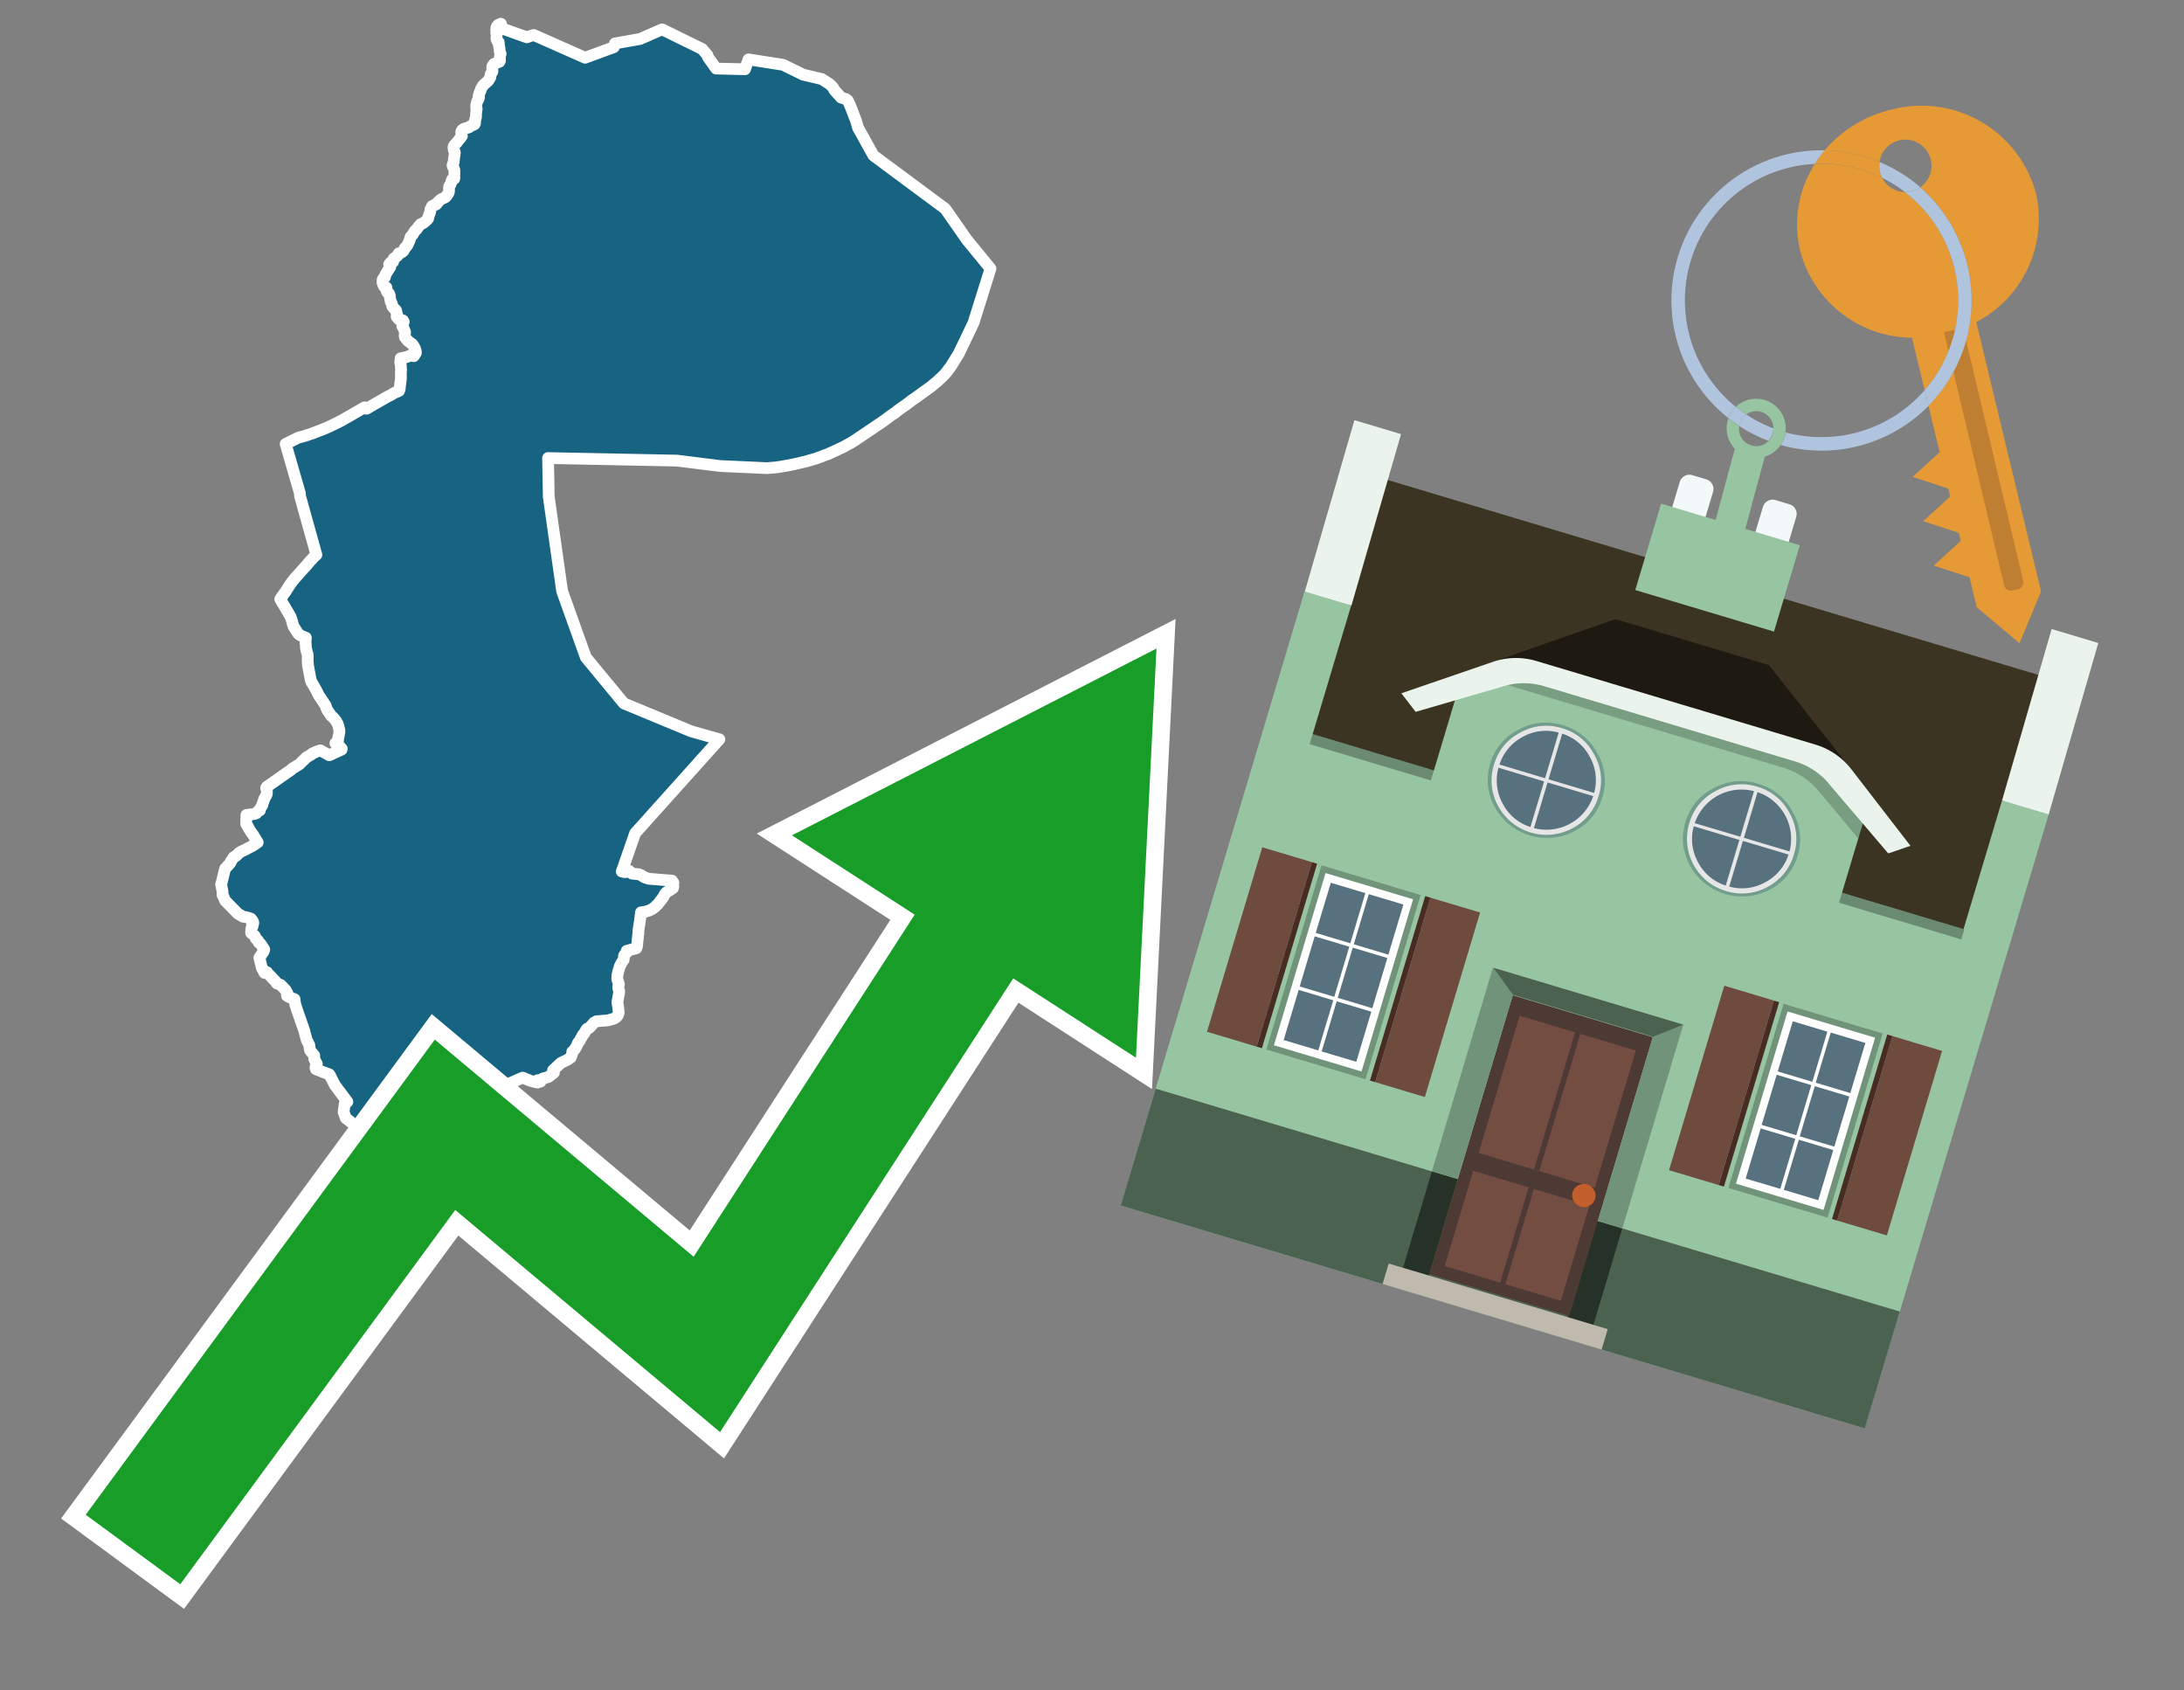 <svg id="Text" xmlns="http://www.w3.org/2000/svg" width="93.05" height="72" viewBox="0 0 93.05 72"><rect x="0" y="0" width="93.05" height="72" fill="#808080" stroke="none"/><polygon points="12.1,25.29 12.16,25.21 12.35,24.91 12.4,24.84 12.45,24.77 12.49,24.72 12.52,24.69 12.56,24.63 12.61,24.58 12.92,24.23 13.05,24.09 13.16,23.96 13.21,23.9 13.28,23.83 13.34,23.76 13.42,23.68 13.48,23.63 12.78,21.12 12.78,21.02 12.17,18.91 12.71,18.64 12.95,18.58 13.31,18.46 13.75,18.29 14.01,18.18 14.48,17.95 14.54,17.92 14.82,17.76 15.53,17.35 15.62,17.41 15.91,17.24 16.38,16.97 16.43,16.94 16.66,16.82 16.79,16.74 17,16.65 17.03,16.57 17.03,16.53 17.08,16.13 17.08,16.01 17.08,15.85 17.09,15.75 17.08,15.67 17.08,15.58 17.05,15.43 17.07,15.26 17.32,15.21 17.49,15.14 17.63,15.17 17.72,15.03 17.71,14.94 17.68,14.84 17.65,14.79 17.63,14.75 17.56,14.65 17.47,14.59 17.37,14.51 17.25,14.36 17.24,14.29 17.26,14.15 17.25,14.11 17.23,14.08 17.22,14.04 17.19,13.98 17.16,13.92 17.14,13.89 17.18,13.79 17.2,13.7 17.17,13.65 16.99,13.6 16.92,13.52 16.9,13.49 16.93,13.43 16.91,13.39 16.9,13.36 16.89,13.3 16.88,13.23 16.86,13.2 16.78,13.13 16.71,13.04 16.71,12.99 16.68,12.9 16.65,12.86 16.62,12.73 16.61,12.63 16.61,12.6 16.59,12.53 16.57,12.5 16.51,12.46 16.48,12.41 16.48,12.35 16.46,12.24 16.37,12.21 16.33,12.13 16.3,12.05 16.3,12 16.3,11.97 16.3,11.93 16.31,11.89 16.34,11.85 16.4,11.81 16.4,11.78 16.4,11.75 16.45,11.65 16.54,11.51 16.61,11.4 16.63,11.37 16.58,11.26 16.64,11.18 16.75,11.15 16.77,11.04 16.78,11.01 16.93,10.9 16.99,10.79 17.1,10.76 17.19,10.69 17.22,10.63 17.23,10.6 17.25,10.56 17.3,10.52 17.33,10.48 17.36,10.44 17.38,10.39 17.43,10.29 17.47,10.18 17.48,10.13 17.5,10.08 17.54,10.04 17.58,10 17.64,9.89 17.67,9.84 17.75,9.77 17.84,9.64 17.92,9.55 18,9.52 18.05,9.49 18.18,9.38 18.21,9.34 18.24,9.31 18.26,9.21 18.31,9.08 18.34,8.97 18.34,8.92 18.41,8.78 18.46,8.75 18.58,8.71 18.61,8.68 18.63,8.65 18.65,8.62 18.72,8.55 18.78,8.5 18.83,8.47 18.96,8.41 19,8.38 19.07,8.28 19.1,8.24 19.12,8.19 19.13,8.15 19.13,8.12 19.13,8.07 19.13,7.97 19.14,7.94 19.2,7.84 19.23,7.74 19.26,7.65 19.35,7.62 19.36,7.59 19.36,7.56 19.35,7.52 19.35,7.48 19.36,7.45 19.36,7.35 19.36,7.32 19.36,7.25 19.35,7.21 19.33,7.16 19.3,7.11 19.28,7.04 19.32,6.93 19.33,6.89 19.34,6.8 19.34,6.75 19.35,6.71 19.37,6.57 19.38,6.5 19.36,6.44 19.34,6.41 19.33,6.37 19.33,6.33 19.32,6.3 19.33,6.23 19.37,6.17 19.49,6.04 19.58,5.92 19.64,5.85 19.68,5.79 19.65,5.67 19.65,5.64 19.66,5.59 19.68,5.56 19.71,5.52 19.78,5.48 19.99,5.42 20.03,5.38 20.09,5.35 20.17,5.32 20.22,5.29 20.24,5.24 20.24,5.21 20.24,5.11 20.27,5.03 20.28,4.98 20.28,4.88 20.3,4.7 20.31,4.64 20.29,4.61 20.29,4.49 20.32,4.36 20.33,4.32 20.37,4.25 20.4,4.19 20.41,4.13 20.39,4.09 20.41,4.03 20.43,3.96 20.44,3.93 20.47,3.88 20.49,3.79 20.55,3.69 20.59,3.63 20.7,3.53 20.77,3.47 20.8,3.44 20.87,3.33 20.89,3.3 20.9,3.24 20.9,3.21 20.91,3.15 20.93,3.12 20.97,3.07 20.98,3.04 20.98,3.01 20.98,2.98 20.97,2.87 20.98,2.82 21,2.79 21.04,2.73 21.1,2.7 21.28,2.63 21.3,2.59 21.3,2.39 21.33,2.29 21.31,2.25 21.29,2.18 21.29,2.13 21.28,2.04 21.26,1.96 21.25,1.8 21.19,1.75 21.16,1.69 21.15,1.62 21.16,1.53 21.16,1.45 21.14,1.39 21.15,1.34 21.14,1.29 21.15,1.18 21.16,1.15 21.18,1.11 21.24,1.05 21.34,1.01 21.41,1.22 22.45,1.59 22.52,1.56 22.74,1.49 24.93,2.46 26.15,2.01 26.19,1.92 26.2,1.85 27.27,1.66 28.21,1.25 29.92,2.09 30.14,2.35 30.16,2.43 30.51,2.92 31.74,2.95 31.89,2.53 33.36,2.76 34.22,3.18 35.02,3.37 35.08,3.41 35.33,3.57 35.43,3.66 35.5,3.74 35.55,3.84 35.84,4.16 36.04,4.22 36.12,4.28 36.23,4.52 36.47,5.14 36.56,5.45 36.73,5.75 37.21,6.62 40.27,8.89 41.2,10.22 42.2,11.44 41.48,13.74 41.1,14.54 40.92,14.91 40.85,15.06 40.83,15.09 40.59,15.48 40.56,15.53 40.49,15.64 40.42,15.72 40.36,15.81 40.26,15.93 40.13,16.06 40.1,16.09 40.01,16.17 39.98,16.2 39.94,16.24 39.89,16.28 39.73,16.41 39.69,16.45 39.48,16.6 39.08,16.89 38.82,17.07 38.72,17.15 38.65,17.2 38.56,17.27 38.48,17.32 38.23,17.5 38.15,17.57 37.97,17.69 37.7,17.89 37.52,18.02 37.47,18.05 37.38,18.11 37.32,18.15 37.19,18.24 36.98,18.38 36.91,18.43 36.8,18.5 36.73,18.55 36.49,18.71 36.39,18.78 36.32,18.82 36.24,18.87 36.07,18.96 35.95,19.03 35.67,19.16 35.54,19.22 35.46,19.26 35.38,19.29 35.33,19.32 35.26,19.35 35.17,19.38 35.08,19.41 35.02,19.44 34.9,19.48 34.74,19.54 34.59,19.58 34.36,19.65 34.23,19.68 34.02,19.73 33.89,19.76 33.65,19.81 33.25,19.88 33.04,19.91 32.68,19.94 30.69,19.85 28.85,19.62 23.35,19.51 23.38,21.16 23.95,25.18 24.96,28 26.58,29.96 29.45,31.15 30.65,31.49 27.06,35.49 26.52,37.04 26.49,37.12 26.64,37.15 26.8,37.09 26.9,37.18 26.93,37.21 27.22,37.24 27.32,37.28 27.36,37.31 27.41,37.34 27.46,37.37 27.55,37.4 27.64,37.43 28.63,37.51 28.65,37.54 28.69,37.6 28.68,37.64 28.67,37.71 28.69,37.76 28.68,37.8 28.67,37.83 28.58,37.89 28.39,38.01 28.32,38.09 28.26,38.21 28.2,38.29 28.12,38.39 28.07,38.46 28.02,38.52 27.96,38.57 27.93,38.61 27.83,38.69 27.77,38.73 27.64,38.79 27.5,38.83 27.31,38.86 27.26,39.25 27.2,39.63 27.2,39.77 27.19,39.8 27.14,40.31 27.13,40.34 27.11,40.39 26.7,40.5 26.7,40.57 26.66,40.61 26.59,40.7 26.57,40.88 26.52,40.95 26.47,41.03 26.44,41.1 26.41,41.15 26.34,41.38 26.31,41.52 26.3,41.58 26.3,41.62 26.3,41.66 26.3,41.72 26.31,41.75 26.34,41.82 26.35,41.85 26.37,41.92 26.35,41.98 26.34,42.01 26.34,42.07 26.35,42.12 26.38,42.2 26.38,42.24 26.37,42.32 26.34,42.49 26.32,42.59 26.31,42.63 26.31,42.72 26.34,42.93 26.35,43.04 26.36,43.1 26.36,43.14 26.35,43.17 26.34,43.2 26.32,43.25 26.29,43.29 26.24,43.34 26.15,43.39 26.01,43.43 25.91,43.46 25.41,43.5 25.36,43.53 25.3,43.56 25.27,43.6 25.22,43.66 25.16,43.72 25.13,43.76 25.09,43.79 25.01,43.82 24.97,43.87 24.95,43.91 24.89,44.02 24.84,44.07 24.82,44.1 24.8,44.14 24.79,44.17 24.77,44.2 24.73,44.26 24.7,44.33 24.66,44.38 24.63,44.41 24.61,44.46 24.57,44.55 24.54,44.6 24.51,44.66 24.42,44.77 24.38,44.8 24.38,44.85 24.37,44.9 24.34,44.99 24.31,45.05 24.26,45.08 24.18,45.14 24.03,45.21 23.9,45.27 23.56,45.59 23.6,45.69 23.42,45.83 23.37,45.87 23.12,45.94 23.07,45.98 23.03,46.07 22.9,46.01 22.9,46.11 22.61,46.04 22.27,45.9 21.7,46.15 21.69,46.19 21.71,46.25 21.71,46.29 21.7,46.32 21.68,46.36 21.65,46.39 21.45,46.42 21.36,46.45 21.37,46.48 21.36,46.51 21.34,46.54 21.3,46.57 21.29,46.6 21.29,46.63 21.29,46.66 21.26,46.7 21.24,46.73 21.23,46.77 21.23,46.8 21.11,46.83 21.07,46.88 20.9,47.02 20.79,47.06 20.77,47.09 20.76,47.12 20.67,47.15 20.64,47.18 20.61,47.22 20.51,47.25 20.5,47.28 20.5,47.32 20.45,47.39 20.43,47.42 20.37,47.47 20.33,47.51 20.4,47.55 20.41,47.58 20.4,47.65 20.34,47.68 20.34,47.73 20.35,47.79 20.43,47.82 20.44,47.85 20.43,47.89 20.23,47.95 20.25,48.01 20.29,48.05 20.34,48.1 20.34,48.15 20.34,48.18 20.48,48.22 20.42,48.25 20.39,48.29 20.38,48.33 20.39,48.36 20.47,48.39 20.5,48.42 20.48,48.47 20.46,48.5 20.42,48.53 20.41,48.59 20.4,48.62 20.35,48.65 20.33,48.69 20.27,48.76 20.25,48.79 20.22,48.83 20.2,48.87 19.58,48.91 19.52,48.95 19.45,49.03 19.37,49.1 19.3,49.17 19.17,49.2 19.16,49.23 19.15,49.27 19.03,49.31 19,49.34 18.94,49.38 18.87,49.41 18.81,49.49 18.79,49.52 18.79,49.55 18.73,49.58 18.74,49.64 18.76,49.67 18.75,49.7 18.68,49.73 18.65,49.76 18.64,49.79 18.59,49.82 18.46,49.95 18.39,50.06 18.26,50.21 18.09,50.43 18.03,50.49 17.97,50.56 17.93,50.59 17.9,50.62 17.88,50.66 17.86,50.7 17.85,50.74 17.84,50.78 17.83,50.83 17.84,50.87 17.84,50.92 17.87,51 17.35,50.96 16.69,50.46 16.6,50.38 16.58,50.35 16.53,50.29 16.55,50.16 16.48,50.11 16.49,49.98 16.54,49.92 16.53,49.88 16.52,49.61 16.27,49.13 16.24,49.06 16.23,48.98 15.92,48.56 14.73,47.62 14.64,47.36 14.69,46.99 14.77,46.96 14.8,46.93 14.27,46.22 14.05,45.79 14.03,45.76 13.92,45.72 13.76,45.66 13.46,45.54 13.44,45.48 13.44,45.45 13.45,45.42 13.48,45.38 13.49,45.35 13.5,45.32 13.46,45.24 13.39,45.11 13.39,45.02 13.39,44.96 13.21,44.74 13.19,44.63 13.18,44.52 13.07,44.3 12.98,43.98 12.98,43.95 12.65,43 12.61,42.87 12.59,42.83 12.56,42.67 12.55,42.56 12.3,42.46 12.23,42.42 12.22,42.37 12.24,42.29 12.17,42.17 11.96,41.95 11.8,41.89 11.72,41.78 11.42,41.47 11.38,41.41 11.27,41.44 11.22,41.34 11.21,41.31 11.2,41.28 11.16,41.24 11.05,40.79 11.23,40.53 11.26,40.44 11.1,40.2 11.04,40.16 11.01,40.12 11,40.07 10.96,40.03 10.91,39.99 10.89,39.95 10.86,39.87 10.83,39.84 10.7,39.74 10.7,39.69 10.71,39.59 10.71,39.55 10.76,39.46 10.75,39.42 10.74,39.39 10.79,39.33 10.79,39.29 10.76,39.22 10.73,39.18 10.69,39.13 10.61,39.1 10.5,39.07 10.34,39.04 10.28,39 10.23,38.97 10.14,38.92 9.59,38.36 9.51,38.16 9.48,38.12 9.48,38.06 9.48,37.98 9.48,37.95 9.47,37.92 9.46,37.86 9.42,37.67 9.45,37.57 9.59,37 9.63,36.96 9.69,36.89 9.73,36.85 9.8,36.77 9.83,36.73 9.83,36.7 9.85,36.67 9.88,36.63 9.9,36.6 9.93,36.56 9.94,36.53 9.97,36.5 10.04,36.47 10.07,36.44 10.11,36.41 10.14,36.38 10.16,36.35 10.22,36.31 10.26,36.28 10.41,36.21 10.48,36.18 10.52,36.15 10.62,36.1 10.7,36.06 10.76,36.03 10.82,35.99 10.98,35.88 10.96,35.85 10.93,35.81 10.91,35.76 10.87,35.71 10.85,35.67 10.83,35.64 10.81,35.6 10.78,35.56 10.76,35.52 10.71,35.46 10.69,35.43 10.66,35.39 10.65,35.36 10.62,35.32 10.6,35.29 10.59,35.26 10.57,35.22 10.53,35.16 10.51,35.13 10.49,35.09 10.49,35.05 10.49,35.02 10.49,34.96 10.5,34.71 10.84,34.67 10.92,34.64 10.94,34.61 10.96,34.58 11,34.55 11.07,34.52 11.08,34.46 11.09,34.43 11.11,34.4 11.13,34.37 11.15,34.34 11.16,34.31 11.18,34.28 11.19,34.22 11.23,34.13 11.24,34.09 11.25,34.05 11.26,34.02 11.3,33.96 11.31,33.93 11.33,33.9 11.35,33.87 11.36,33.84 11.37,33.81 11.37,33.77 11.37,33.74 11.37,33.7 11.37,33.66 11.37,33.63 11.35,33.6 11.34,33.57 11.35,33.54 11.37,33.51 11.46,33.45 12.27,32.88 12.32,32.85 12.4,32.79 12.46,32.73 12.57,32.67 12.64,32.62 12.7,32.59 12.75,32.56 12.85,32.46 12.93,32.38 12.98,32.34 13.01,32.3 13.05,32.26 13.14,32.21 13.26,32.14 13.31,32.09 13.39,32.06 13.45,32.03 13.53,32 13.65,31.96 14.03,32.17 14.55,31.93 14.56,31.89 14.5,31.83 14.47,31.79 14.44,31.76 14.4,31.73 14.35,31.69 14.29,31.66 14.34,31.61 14.39,31.58 14.4,31.54 14.41,31.46 14.41,31.42 14.42,31.39 14.43,31.35 14.44,31.32 14.44,31.29 14.45,31.26 14.45,31.23 14.46,31.2 14.46,31.12 14.46,31.09 14.45,31.06 14.44,31.03 14.43,30.98 14.42,30.94 14.41,30.9 14.4,30.87 14.39,30.84 14.37,30.8 14.35,30.77 14.33,30.73 14.31,30.7 14.28,30.66 14.25,30.62 14.22,30.59 14.17,30.54 14.12,30.5 14.01,30.34 13.94,30.24 13.93,30.21 13.91,30.17 13.9,30.14 13.89,30.1 13.87,30.05 13.85,30.02 13.76,29.88 13.7,29.79 13.67,29.74 13.6,29.65 13.51,29.47 13.49,29.43 13.38,29.23 13.29,29.08 13.27,29.05 13.24,28.97 13.21,28.82 13.16,28.55 13.15,28.51 13.15,28.47 13.14,28.43 13.13,28.39 13.12,28.35 13.12,28.26 13.11,28.22 13.11,28.18 13.11,28.12 13.11,28.05 13.11,27.94 13.1,27.84 13.07,27.77 13.06,27.73 13.06,27.69 13.05,27.66 13.04,27.63 13.03,27.56 13.03,27.47 13.02,27.42 13.02,27.38 13.02,27.34 13.02,27.31 13.02,27.27 13.03,27.23 13.03,27.2 13.03,27.16 12.92,27.12 12.86,27.09 12.8,27.06 12.75,27.03 12.72,27 12.68,26.96 12.66,26.92 12.59,26.81 12.57,26.78 12.55,26.75 12.53,26.72 12.51,26.69 12.49,26.62 12.47,26.57 12.46,26.53 12.44,26.44 12.43,26.41 12.42,26.38 12.39,26.3 12.37,26.25 12.34,26.2 12.17,25.91 12.1,25.79 12.03,25.68 11.94,25.52 11.99,25.44 " fill="#166382" stroke="#fff" stroke-linejoin="round" stroke-width="0.5"/><polygon points="49.272 27.624 33.741 35.58 38.97 38.959 29.553 53.529 18.525 44.281 3.652 64.518 7.681 67.479 19.396 51.538 30.678 60.999 43.169 41.673 48.398 45.053 49.272 27.624" fill="none" stroke="#fff" stroke-miterlimit="10" stroke-width="1.5"/><polygon points="49.272 27.624 33.741 35.58 38.97 38.959 29.553 53.529 18.525 44.281 3.652 64.518 7.681 67.479 19.396 51.538 30.678 60.999 43.169 41.673 48.398 45.053 49.272 27.624" fill="#179d28"/><path d="M80.19,7.577a1.16,1.16,0,0,1-.094-.251,1.114,1.114,0,0,1-.018-.429A6.367,6.367,0,0,0,77.743,6.4a5.269,5.269,0,0,0-.423.577c.1,0,.192-.007.288-.007A5.794,5.794,0,0,1,80.19,7.577Z" fill="#e69a35"/><path d="M77.608,6.4A6.394,6.394,0,0,0,73.64,17.81a1.26,1.26,0,0,1,.317-.48A5.821,5.821,0,0,1,77.32,6.981a5.269,5.269,0,0,1,.423-.577Z" fill="#b0c4de"/><path d="M84.2,13.72a4.962,4.962,0,0,0,2.545-5.48,5.047,5.047,0,0,0-6.179-3.566A5.322,5.322,0,0,0,77.743,6.4a6.367,6.367,0,0,1,2.335.493,1.114,1.114,0,1,1,1.736,1.084,6.392,6.392,0,0,1,.347,9.3l.479,1.985-.438.4-.716.648.92.3.6.2.082.341-.438.4-.716.648.92.3.605.2.082.341-.438.4-.716.649.92.3.605.2.307,1.274,1.821,1.534.921-2.2Z" fill="#e69a35"/><path d="M81.154,8.179a1.115,1.115,0,0,1-.964-.6,5.794,5.794,0,0,0-2.582-.6c-.1,0-.192,0-.288.007a4.783,4.783,0,0,0-.625,3.685,4.962,4.962,0,0,0,4.765,3.715L82,16.617a5.82,5.82,0,0,0-.846-8.438Z" fill="#e69a35"/><path d="M74.1,18.142a6.386,6.386,0,0,0,1.232.63.73.73,0,0,0,.224-.527h0a5.783,5.783,0,0,1-1.159-.593A.733.733,0,0,0,74.1,18.142Z" fill="#b0c4de"/><path d="M74.4,17.652q-.228-.152-.44-.322a1.26,1.26,0,0,0-.317.48c.148.117.3.228.46.332A.733.733,0,0,1,74.4,17.652Z" fill="#b0c4de"/><path d="M74.824,16.984a1.257,1.257,0,0,0-.867.346c.141.114.288.222.44.322a.731.731,0,0,1,1.159.593h0a.732.732,0,1,1-1.463,0,.7.7,0,0,1,.007-.1c-.158-.1-.312-.215-.46-.332a1.258,1.258,0,0,0,.273,1.3l-.979,3.635,1.275.341.98-3.639a1.266,1.266,0,0,0,.681-.5,1.249,1.249,0,0,0,.2-.538,1.328,1.328,0,0,0,.012-.168A1.262,1.262,0,0,0,74.824,16.984Z" fill="#97c4a1"/><path d="M85.974,25.1l-.226.053a.3.3,0,0,1-.362-.223l-2.56-10.777.81-.193L86.2,24.736A.3.3,0,0,1,85.974,25.1Z" fill="#bf7f32"/><path d="M80.1,7.326a1.16,1.16,0,0,0,.094.251,5.833,5.833,0,0,1,.964.6,1.137,1.137,0,0,0,.287-.031,1.108,1.108,0,0,0,.373-.167A6.371,6.371,0,0,0,80.078,6.9,1.114,1.114,0,0,0,80.1,7.326Z" fill="#b0c4de"/><path d="M77.608,18.618a5.836,5.836,0,0,1-1.534-.2,1.24,1.24,0,0,1-.2.537,6.4,6.4,0,0,0,6.291-1.666L82,16.617A5.807,5.807,0,0,1,77.608,18.618Z" fill="#b0c4de"/><path d="M81.814,7.981a1.108,1.108,0,0,1-.373.167,1.137,1.137,0,0,1-.287.031A5.82,5.82,0,0,1,82,16.617l.161.667a6.392,6.392,0,0,0-.347-9.3Z" fill="#b0c4de"/><polygon points="83.79 39.753 55.78 31.364 58.988 20.404 86.964 28.783 83.79 39.753 83.79 39.753" fill="#3c3422" fill-rule="evenodd"/><polygon points="81.705 53.32 87.284 34.692 85.297 34.097 83.656 39.575 55.926 31.269 57.567 25.791 55.579 25.196 47.746 51.348 79.451 60.844 81.705 53.32" fill="#97c4a1" fill-rule="evenodd"/><rect x="69.522" y="21.148" width="0.444" height="28.983" transform="translate(15.592 92.226) rotate(-73.326)" opacity="0.3"/><polygon points="87.284 34.692 85.297 34.097 87.411 26.793 89.398 27.388 87.284 34.692 87.284 34.692" fill="#eaf3ec" fill-rule="evenodd"/><polygon points="57.578 25.794 55.591 25.199 57.705 17.896 59.692 18.491 57.578 25.794 57.578 25.794" fill="#eaf3ec" fill-rule="evenodd"/><polygon points="79.451 60.844 80.943 55.865 49.238 46.369 47.747 51.348 79.451 60.844 79.451 60.844" fill="#4c6251" fill-rule="evenodd"/><path d="M71.566,20.528l-.522,1.743,1.418.425.523-1.744a.432.432,0,0,0-.289-.536l-.593-.177A.431.431,0,0,0,71.566,20.528Z" fill="#f3f9f8" fill-rule="evenodd"/><path d="M75.111,21.589l-.522,1.743,1.418.425.522-1.743a.43.43,0,0,0-.289-.536l-.593-.178A.43.43,0,0,0,75.111,21.589Z" fill="#f3f9f8" fill-rule="evenodd"/><polygon points="75.368 28.329 68.829 26.37 63.807 28.121 78.733 32.591 75.368 28.329" fill="#1e1a11"/><polygon points="78.248 32.422 64.442 28.287 62.236 28.998 60.064 36.247 77.453 41.455 79.651 34.116 78.248 32.422" fill="#97c4a1"/><path d="M77.74,32.516S65.088,28.725,65,28.7l-.938.43,11.892,3.562a3.175,3.175,0,0,1,1.532,1l1.685,2.02.327-1.09Z" fill-rule="evenodd" opacity="0.2"/><path d="M77.35,31.716,65.458,28.154a3.041,3.041,0,0,0-1.854.037l-3.9,1.339.611.79,3.626-1.054a3.045,3.045,0,0,1,1.855-.037l10.673,3.2A3.028,3.028,0,0,1,78,33.477l2.45,2.874.945-.325-2.518-3.26A3.036,3.036,0,0,0,77.35,31.716Z" fill="#eaf3ec"/><polygon points="76.683 23.223 70.773 21.453 69.671 25.132 75.581 26.902 76.683 23.223 76.683 23.223" fill="#97c4a1" fill-rule="evenodd"/><g id="Symbol_9_0_Layer2_0_MEMBER_8_MEMBER_21_MEMBER_0_FILL" data-name="Symbol 9 0 Layer2 0 MEMBER 8 MEMBER 21 MEMBER 0 FILL"><path d="M66.584,30.892a2.39,2.39,0,0,0-1.891.189,2.317,2.317,0,0,0-1.2,1.448A2.345,2.345,0,0,0,63.7,34.4a2.528,2.528,0,0,0,3.367,1.008,2.339,2.339,0,0,0,1.2-1.447,2.313,2.313,0,0,0-.208-1.87A2.394,2.394,0,0,0,66.584,30.892Z" fill="#729d8c"/></g><g id="Symbol_9_0_Layer2_0_MEMBER_8_MEMBER_21_MEMBER_1_FILL" data-name="Symbol 9 0 Layer2 0 MEMBER 8 MEMBER 21 MEMBER 1 FILL"><path d="M66.547,31.016a2.241,2.241,0,0,0-1.769.185,2.213,2.213,0,0,0-1.127,1.376,2.239,2.239,0,0,0,.185,1.768,2.341,2.341,0,0,0,3.145.942,2.234,2.234,0,0,0,1.126-1.376,2.207,2.207,0,0,0-.185-1.768A2.237,2.237,0,0,0,66.547,31.016Z" fill="#e6e6e6"/></g><g id="Symbol_9_0_Layer2_0_MEMBER_8_MEMBER_21_MEMBER_2_MEMBER_0_FILL" data-name="Symbol 9 0 Layer2 0 MEMBER 8 MEMBER 21 MEMBER 2 MEMBER 0 FILL"><path d="M65.787,33.284,63.843,32.7a2.036,2.036,0,0,0,.186,1.539,2.015,2.015,0,0,0,1.175.986Z" fill="#58717f"/></g><g id="Symbol_9_0_Layer2_0_MEMBER_8_MEMBER_21_MEMBER_2_MEMBER_1_FILL" data-name="Symbol 9 0 Layer2 0 MEMBER 8 MEMBER 21 MEMBER 2 MEMBER 1 FILL"><path d="M65.827,33.148l.582-1.944a2.01,2.01,0,0,0-1.523.178,2.037,2.037,0,0,0-1,1.183Z" fill="#58717f"/></g><g id="Symbol_9_0_Layer2_0_MEMBER_8_MEMBER_21_MEMBER_2_MEMBER_2_FILL" data-name="Symbol 9 0 Layer2 0 MEMBER 8 MEMBER 21 MEMBER 2 MEMBER 2 FILL"><path d="M67.878,33.91l-1.943-.582-.582,1.944a2.1,2.1,0,0,0,2.525-1.362Z" fill="#58717f"/></g><g id="Symbol_9_0_Layer2_0_MEMBER_8_MEMBER_21_MEMBER_2_MEMBER_3_FILL" data-name="Symbol 9 0 Layer2 0 MEMBER 8 MEMBER 21 MEMBER 2 MEMBER 3 FILL"><path d="M66.558,31.249l-.582,1.943,1.943.582a2.031,2.031,0,0,0-.186-1.539A2.009,2.009,0,0,0,66.558,31.249Z" fill="#58717f"/></g><g id="Symbol_9_0_Layer2_0_MEMBER_8_MEMBER_21_MEMBER_0_FILL-2" data-name="Symbol 9 0 Layer2 0 MEMBER 8 MEMBER 21 MEMBER 0 FILL"><path d="M74.9,33.384a2.4,2.4,0,0,0-1.891.189,2.316,2.316,0,0,0-1.2,1.448,2.341,2.341,0,0,0,.209,1.87A2.527,2.527,0,0,0,75.387,37.9a2.345,2.345,0,0,0,1.2-1.447,2.314,2.314,0,0,0-.209-1.87A2.389,2.389,0,0,0,74.9,33.384Z" fill="#729d8c"/></g><g id="Symbol_9_0_Layer2_0_MEMBER_8_MEMBER_21_MEMBER_1_FILL-2" data-name="Symbol 9 0 Layer2 0 MEMBER 8 MEMBER 21 MEMBER 1 FILL"><path d="M74.867,33.508a2.239,2.239,0,0,0-1.768.185,2.21,2.21,0,0,0-1.127,1.376,2.316,2.316,0,0,0,1.564,2.883,2.261,2.261,0,0,0,1.765-.173A2.237,2.237,0,0,0,76.428,36.4a2.209,2.209,0,0,0-.185-1.769A2.239,2.239,0,0,0,74.867,33.508Z" fill="#e6e6e6"/></g><g id="Symbol_9_0_Layer2_0_MEMBER_8_MEMBER_21_MEMBER_2_MEMBER_0_FILL-2" data-name="Symbol 9 0 Layer2 0 MEMBER 8 MEMBER 21 MEMBER 2 MEMBER 0 FILL"><path d="M74.107,35.776l-1.943-.582a2.031,2.031,0,0,0,.186,1.539,2.009,2.009,0,0,0,1.175.986Z" fill="#58717f"/></g><g id="Symbol_9_0_Layer2_0_MEMBER_8_MEMBER_21_MEMBER_2_MEMBER_1_FILL-2" data-name="Symbol 9 0 Layer2 0 MEMBER 8 MEMBER 21 MEMBER 2 MEMBER 1 FILL"><path d="M74.148,35.64,74.73,33.7a2.1,2.1,0,0,0-2.525,1.362Z" fill="#58717f"/></g><g id="Symbol_9_0_Layer2_0_MEMBER_8_MEMBER_21_MEMBER_2_MEMBER_2_FILL-2" data-name="Symbol 9 0 Layer2 0 MEMBER 8 MEMBER 21 MEMBER 2 MEMBER 2 FILL"><path d="M76.2,36.4l-1.943-.582-.582,1.944a2.015,2.015,0,0,0,1.523-.178A2.036,2.036,0,0,0,76.2,36.4Z" fill="#58717f"/></g><g id="Symbol_9_0_Layer2_0_MEMBER_8_MEMBER_21_MEMBER_2_MEMBER_3_FILL-2" data-name="Symbol 9 0 Layer2 0 MEMBER 8 MEMBER 21 MEMBER 2 MEMBER 3 FILL"><path d="M74.879,33.741,74.3,35.684l1.943.582a2.1,2.1,0,0,0-1.361-2.525Z" fill="#58717f"/></g><polygon points="51.426 43.946 53.542 44.58 55.896 36.723 53.78 36.089 51.426 43.946 51.426 43.946" fill="#6e4a3f" fill-rule="evenodd"/><polygon points="53.542 44.58 53.764 44.647 56.117 36.789 55.896 36.723 53.542 44.58 53.542 44.58" fill="#482b22" fill-rule="evenodd"/><polygon points="60.706 46.726 58.59 46.092 60.943 38.235 63.059 38.868 60.706 46.726 60.706 46.726" fill="#6e4a3f" fill-rule="evenodd"/><polygon points="58.59 46.092 58.368 46.026 60.722 38.168 60.943 38.235 58.59 46.092 58.59 46.092" fill="#482b22" fill-rule="evenodd"/><rect x="53.146" y="39.209" width="8.19" height="4.408" transform="translate(1.145 84.365) rotate(-73.326)" fill="#719379"/><polygon points="60.205 38.304 56.474 37.187 54.277 44.522 58.008 45.639 60.205 38.304 60.205 38.304" fill="#fff" fill-rule="evenodd"/><path d="M59.792,38.527l-.64,2.136-1.474-.442.639-2.135,1.475.441Zm-1.621-.485-.64,2.136-1.474-.442L56.7,37.6l1.474.442Zm-2.158,1.84,1.475.441-.64,2.136-1.474-.441.639-2.136Zm-.683,2.282,1.474.441-.639,2.136L54.69,44.3l.64-2.135Zm.981,2.621.639-2.136,1.475.442-.64,2.135-1.474-.441Zm2.158-1.84L56.994,42.5l.64-2.136,1.474.442-.639,2.136Z" fill="#58717f" fill-rule="evenodd"/><polygon points="80.39 52.621 78.274 51.988 80.628 44.13 82.743 44.764 80.39 52.621 80.39 52.621" fill="#6e4a3f" fill-rule="evenodd"/><polygon points="78.274 51.988 78.053 51.921 80.406 44.064 80.628 44.13 78.274 51.988 78.274 51.988" fill="#482b22" fill-rule="evenodd"/><polygon points="71.111 49.842 73.227 50.476 75.58 42.619 73.464 41.985 71.111 49.842 71.111 49.842" fill="#6e4a3f" fill-rule="evenodd"/><polygon points="73.227 50.476 73.448 50.542 75.802 42.685 75.58 42.619 73.227 50.476 73.227 50.476" fill="#482b22" fill-rule="evenodd"/><rect x="72.83" y="45.105" width="8.19" height="4.408" transform="translate(9.534 107.426) rotate(-73.326)" fill="#719379"/><polygon points="76.159 43.083 79.889 44.2 77.692 51.535 73.962 50.418 76.159 43.083 76.159 43.083" fill="#fff" fill-rule="evenodd"/><path d="M76.381,43.5l1.475.442-.64,2.135-1.475-.441.64-2.136ZM78,43.981l1.474.442-.64,2.136-1.474-.442L78,43.981Zm.791,2.724-.64,2.135L76.679,48.4l.64-2.136,1.474.442Zm-.684,2.282-.639,2.135L76,50.68l.64-2.135,1.474.442Zm-2.26,1.65L74.375,50.2l.639-2.135,1.475.441-.64,2.136Zm-.791-2.724.64-2.135,1.474.441-.639,2.136-1.475-.442Z" fill="#58717f" fill-rule="evenodd"/><polygon points="67.888 56.431 69.118 52.323 68.019 51.994 66.789 56.102 67.888 56.431 67.888 56.431" fill="#263128" fill-rule="evenodd"/><polygon points="60.877 54.331 62.108 50.223 61.007 49.894 59.776 54.002 60.877 54.331 60.877 54.331" fill="#263128" fill-rule="evenodd"/><g id="Symbol_9_0_Layer2_0_MEMBER_8_MEMBER_12_MEMBER_0_FILL" data-name="Symbol 9 0 Layer2 0 MEMBER 8 MEMBER 12 MEMBER 0 FILL"><path d="M70.418,44.178l-5.965-1.786L60.9,54.27l5.964,1.786Z" fill="#4e3a34"/></g><g id="Symbol_9_0_Layer2_0_MEMBER_8_MEMBER_12_MEMBER_1_MEMBER_0_FILL" data-name="Symbol 9 0 Layer2 0 MEMBER 8 MEMBER 12 MEMBER 1 MEMBER 0 FILL"><path d="M65.358,49.815l1.75-5.843-2.363-.708L63,49.107Z" fill="#744d42"/></g><g id="Symbol_9_0_Layer2_0_MEMBER_8_MEMBER_12_MEMBER_1_MEMBER_1_FILL" data-name="Symbol 9 0 Layer2 0 MEMBER 8 MEMBER 12 MEMBER 1 MEMBER 1 FILL"><path d="M67.331,44.039l-1.75,5.842,2.364.708,1.75-5.842Z" fill="#744d42"/></g><g id="Symbol_9_0_Layer2_0_MEMBER_8_MEMBER_12_MEMBER_2_MEMBER_0_FILL" data-name="Symbol 9 0 Layer2 0 MEMBER 8 MEMBER 12 MEMBER 2 MEMBER 0 FILL"><path d="M63.915,54.633l1.215-4.058-2.363-.707-1.215,4.057Z" fill="#744d42"/></g><g id="Symbol_9_0_Layer2_0_MEMBER_8_MEMBER_12_MEMBER_2_MEMBER_1_FILL" data-name="Symbol 9 0 Layer2 0 MEMBER 8 MEMBER 12 MEMBER 2 MEMBER 1 FILL"><path d="M66.5,55.407l1.215-4.057-2.363-.708L64.138,54.7Z" fill="#744d42"/></g><g id="Symbol_9_0_Layer2_0_MEMBER_8_MEMBER_13_FILL" data-name="Symbol 9 0 Layer2 0 MEMBER 8 MEMBER 13 FILL"><path d="M67.959,51.058a.439.439,0,0,0-.045-.367.487.487,0,0,0-.669-.2.445.445,0,0,0-.239.282.457.457,0,0,0,.041.378.481.481,0,0,0,.293.242.459.459,0,0,0,.377-.042A.453.453,0,0,0,67.959,51.058Z" fill="#c35e2d"/></g><g id="Symbol_9_0_Layer2_0_MEMBER_8_MEMBER_14_FILL" data-name="Symbol 9 0 Layer2 0 MEMBER 8 MEMBER 14 FILL"><path d="M64.557,42.047l-.951-.833-2.6,8.68,1.1.329Z" fill="#719379"/></g><g id="Symbol_9_0_Layer2_0_MEMBER_8_MEMBER_15_FILL" data-name="Symbol 9 0 Layer2 0 MEMBER 8 MEMBER 15 FILL"><path d="M71.718,43.643l-1.2.19L68.072,52.01l1.046.313Z" fill="#719379"/></g><g id="Symbol_9_0_Layer2_0_MEMBER_8_MEMBER_16_FILL" data-name="Symbol 9 0 Layer2 0 MEMBER 8 MEMBER 16 FILL"><path d="M63.627,41.22l.836,1.156,5.961,1.786,1.294-.519Z" fill="#4c6251"/></g><polygon points="58.905 54.69 59.166 53.819 68.498 56.614 68.237 57.485 58.905 54.69 58.905 54.69" fill="#c0b9ad" fill-rule="evenodd"/></svg>